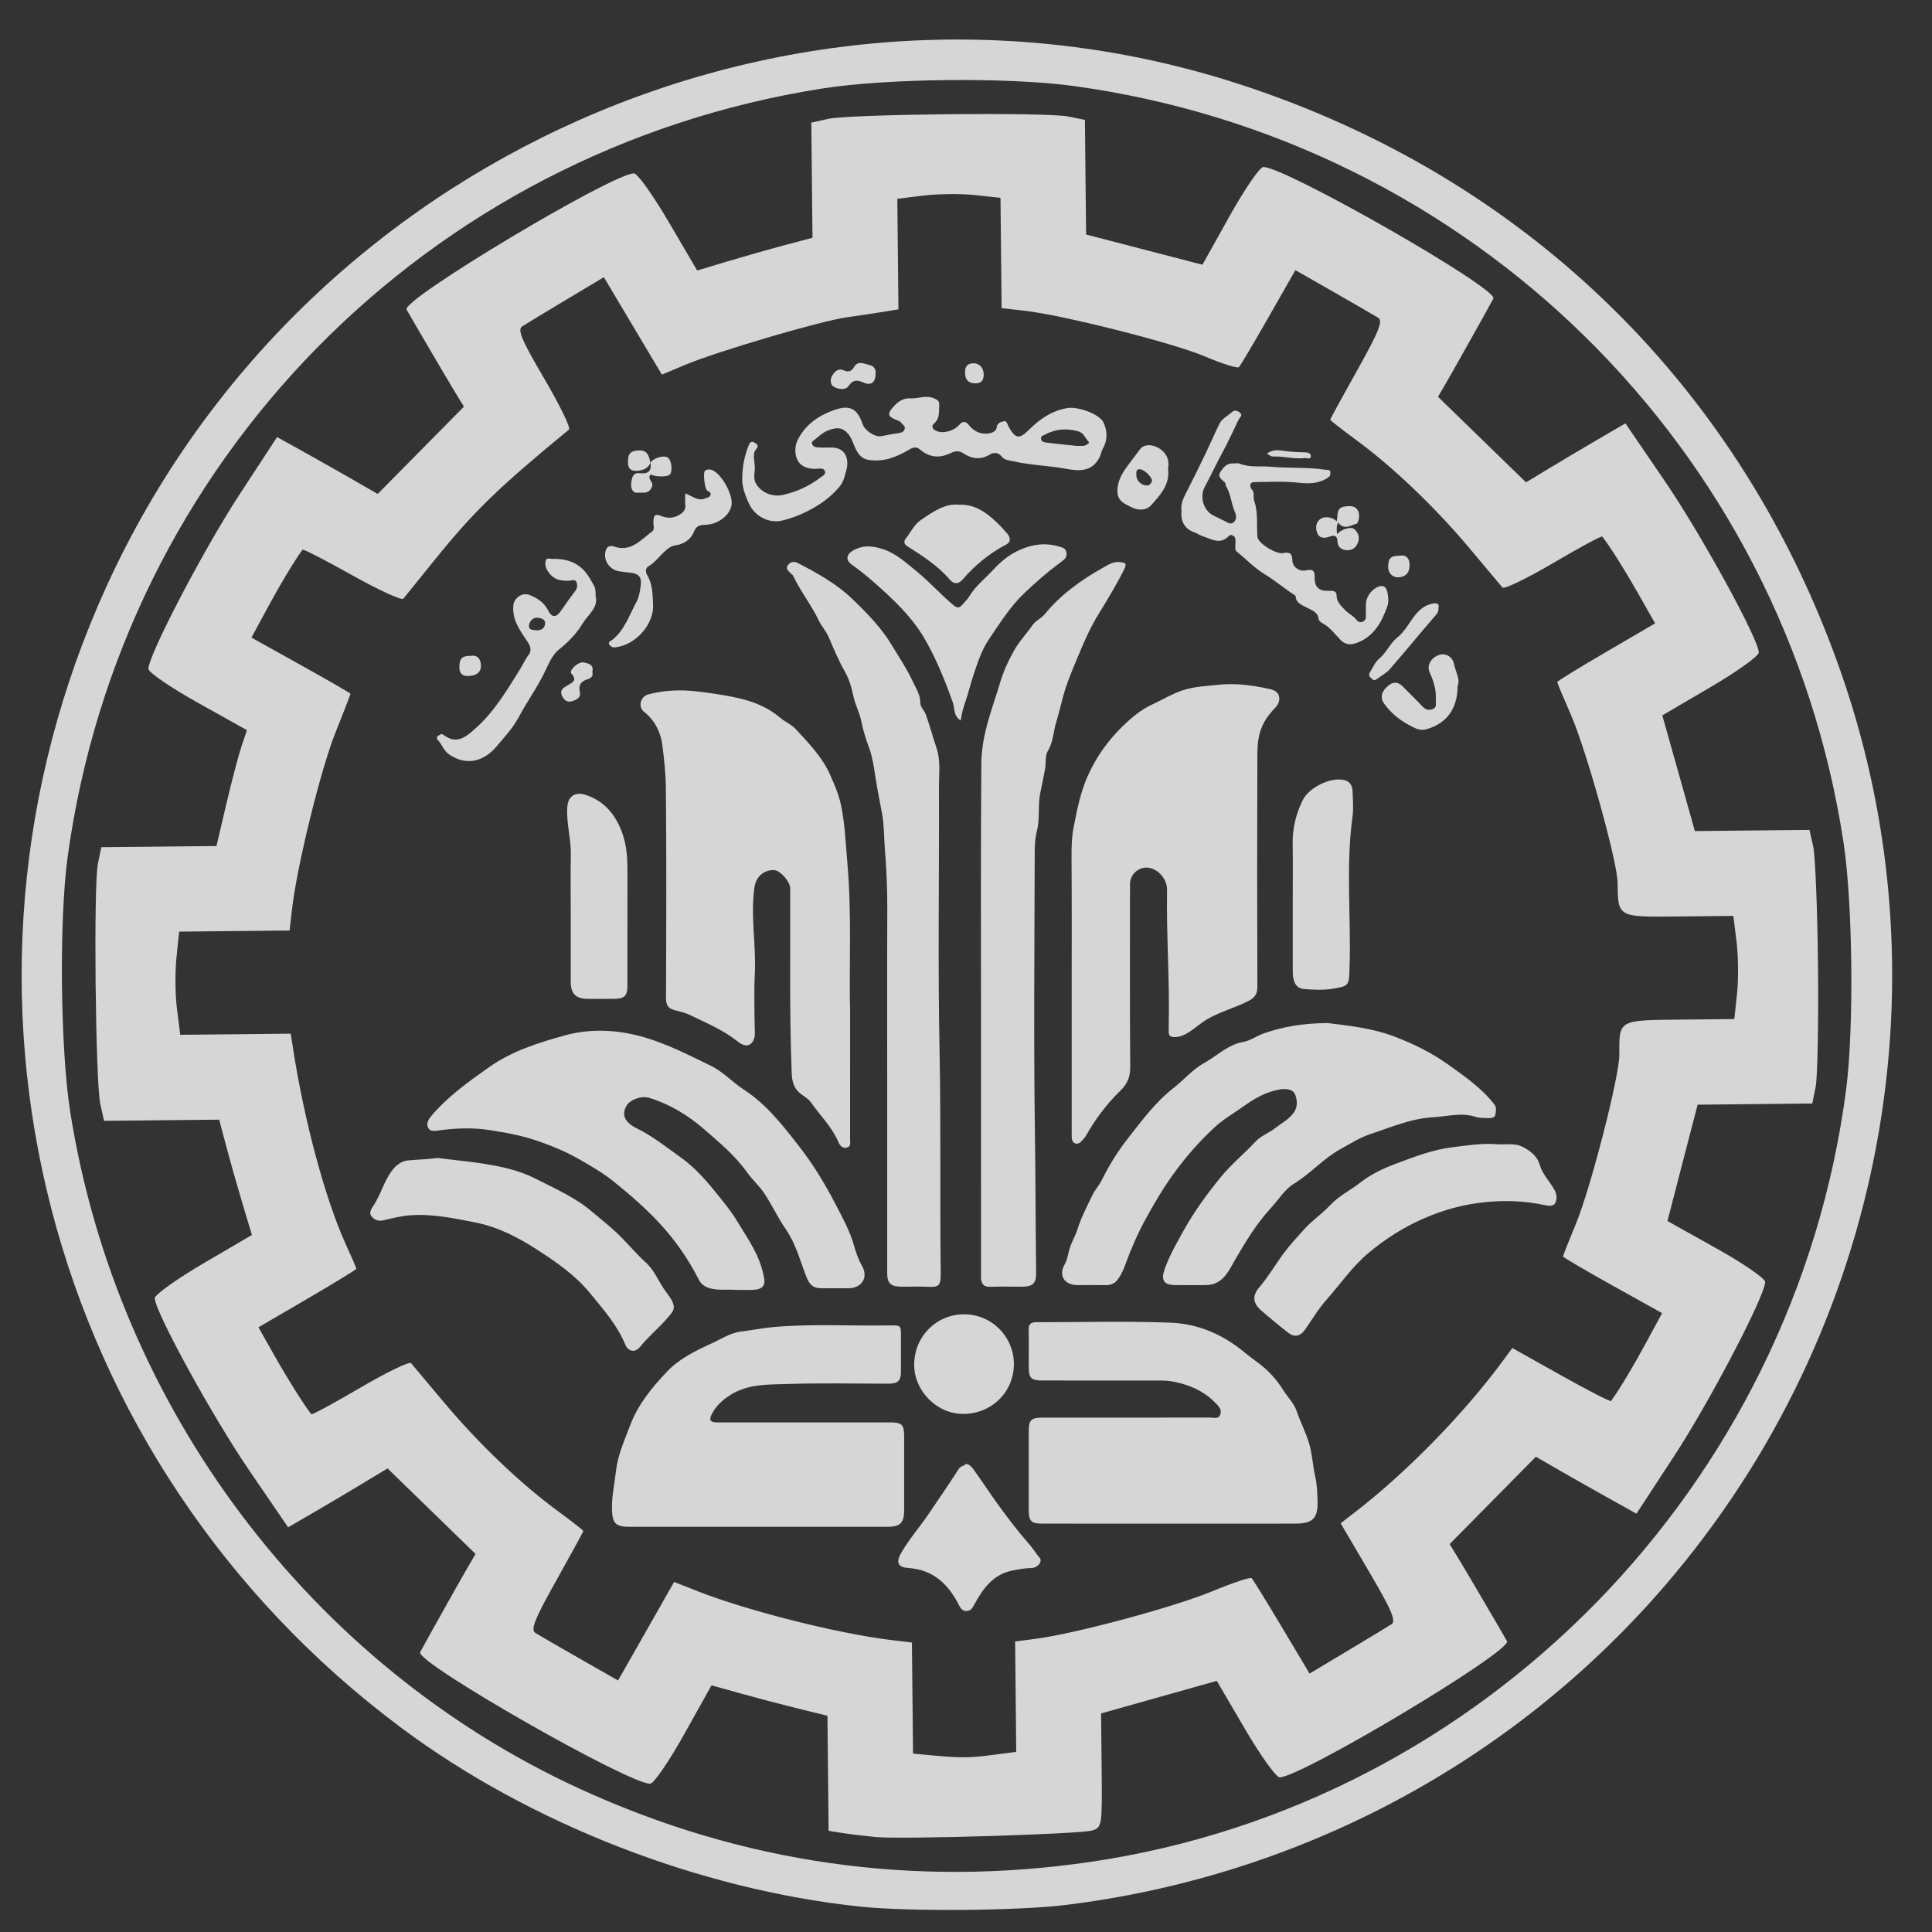 <svg width="61" height="61" viewBox="0 0 61 61" fill="none" xmlns="http://www.w3.org/2000/svg">
<rect x="0" y="0" width="61" height="61" fill="#333333" stroke="none"/>
<g clip-path="url(#clip0_44_163)">
<path d="M27.178 60.2C22.099 59.669 16.732 57.581 12.677 54.559C1.413 46.163 -2.442 31.238 3.365 18.509C9.549 4.955 25.085 -1.921 39.159 2.666C48.238 5.625 55.018 12.273 58.144 21.283C61.608 31.268 59.351 42.436 52.257 50.418C47.464 55.81 40.838 59.27 33.623 60.149C32.126 60.331 28.693 60.358 27.178 60.2ZM34.458 58.782C46.837 56.953 56.654 46.911 58.288 34.406C58.539 32.48 58.499 28.537 58.209 26.617C56.321 14.142 46.441 4.43 33.893 2.715C31.835 2.434 28.008 2.472 25.957 2.795C13.481 4.759 3.841 14.579 2.135 27.061C1.863 29.054 1.904 33.111 2.216 35.098C3.687 44.442 9.801 52.571 18.296 56.474C23.429 58.833 28.863 59.609 34.458 58.782ZM27.652 58.002C27.34 57.973 26.877 57.917 26.623 57.878L26.162 57.806L26.144 55.989L26.125 54.172L25.238 53.955C24.75 53.835 23.926 53.619 23.408 53.475L22.465 53.212L21.597 54.764C21.12 55.618 20.64 56.317 20.531 56.319C19.837 56.325 13.101 52.475 13.266 52.165C13.431 51.855 14.547 49.863 14.76 49.499L15.015 49.064L13.626 47.713L12.236 46.363L11.462 46.83C11.036 47.088 10.33 47.506 9.892 47.761L9.097 48.223L7.87 46.428C6.707 44.726 4.892 41.415 4.887 40.988C4.886 40.88 5.576 40.386 6.419 39.891L7.954 38.992L7.672 38.055C7.517 37.539 7.284 36.72 7.155 36.235L6.92 35.352L5.103 35.37L3.285 35.389L3.167 34.859C3.014 34.17 2.951 27.974 3.09 27.282L3.198 26.749L5.016 26.731L6.835 26.712L7.143 25.399C7.312 24.677 7.528 23.854 7.623 23.57L7.797 23.054L6.242 22.185C5.387 21.707 4.687 21.227 4.686 21.118C4.682 20.692 6.43 17.345 7.558 15.62L8.748 13.8L9.553 14.246C9.995 14.492 10.71 14.896 11.141 15.144L11.925 15.596L13.286 14.218L14.648 12.839L14.384 12.409C14.165 12.05 13.008 10.08 12.837 9.774C12.666 9.468 19.323 5.482 20.017 5.474C20.125 5.473 20.619 6.163 21.113 7.007L22.012 8.541L22.95 8.259C23.465 8.104 24.285 7.871 24.77 7.742L25.653 7.507L25.635 5.69L25.616 3.872L26.146 3.754C26.835 3.601 33.031 3.538 33.723 3.678L34.255 3.785L34.273 5.595L34.292 7.404L36.128 7.881L37.965 8.358L38.827 6.816C39.3 5.968 39.777 5.274 39.886 5.273C40.58 5.266 47.316 9.117 47.151 9.426C46.987 9.736 45.87 11.728 45.657 12.092L45.403 12.528L46.792 13.878L48.181 15.229L48.956 14.761C49.381 14.504 50.088 14.085 50.525 13.831L51.32 13.368L52.547 15.164C53.711 16.866 55.526 20.177 55.531 20.603C55.532 20.712 54.847 21.203 54.009 21.694L52.485 22.587L52.999 24.413L53.513 26.24L55.322 26.221L57.132 26.203L57.25 26.733C57.315 27.024 57.383 28.729 57.401 30.52C57.419 32.312 57.386 34.017 57.327 34.31L57.22 34.842L55.41 34.86L53.6 34.879L53.123 36.715L52.647 38.552L54.188 39.413C55.036 39.887 55.731 40.364 55.732 40.473C55.736 40.9 53.988 44.246 52.859 45.972L51.669 47.792L50.865 47.345C50.422 47.099 49.708 46.695 49.277 46.447L48.493 45.995L47.132 47.373L45.77 48.752L46.033 49.182C46.253 49.541 47.41 51.511 47.581 51.817C47.752 52.123 41.095 56.109 40.402 56.117C40.293 56.118 39.802 55.433 39.311 54.595L38.418 53.071L36.592 53.585L34.765 54.099L34.783 55.898C34.801 57.642 34.792 57.701 34.484 57.795C34.114 57.909 28.489 58.079 27.652 58.002ZM31.344 55.409L32.086 55.312L32.069 53.57L32.051 51.828L32.723 51.74C33.973 51.575 37.061 50.743 38.257 50.249C38.911 49.978 39.479 49.788 39.519 49.828C39.559 49.867 39.987 50.56 40.47 51.37L41.348 52.841L42.54 52.127C43.196 51.735 43.821 51.356 43.93 51.285C44.088 51.182 43.949 50.854 43.228 49.626L42.329 48.095L42.794 47.736C44.398 46.497 46.181 44.677 47.401 43.033L47.75 42.562L49.289 43.425C50.136 43.899 50.845 44.264 50.866 44.235C51.13 43.872 51.563 43.152 51.973 42.394L52.478 41.46L50.914 40.589C50.054 40.11 49.35 39.697 49.35 39.672C49.349 39.646 49.533 39.181 49.758 38.638C50.225 37.507 51.132 33.977 51.128 33.303C51.122 32.197 51.095 32.213 53.024 32.193L54.759 32.175L54.845 31.37C54.892 30.928 54.886 30.195 54.83 29.742L54.728 28.918L52.993 28.936C51.062 28.955 51.089 28.971 51.073 27.865C51.064 27.19 50.085 23.68 49.595 22.558C49.359 22.02 49.166 21.559 49.166 21.533C49.166 21.508 49.861 21.081 50.711 20.585L52.257 19.682L51.734 18.759C51.309 18.009 50.861 17.297 50.589 16.94C50.568 16.912 49.871 17.288 49.041 17.776C48.212 18.263 47.49 18.612 47.439 18.551C47.387 18.491 46.921 17.935 46.403 17.317C45.31 16.014 43.987 14.75 42.821 13.894C42.37 13.562 42 13.273 42 13.251C42 13.229 42.385 12.524 42.856 11.684C43.542 10.458 43.672 10.132 43.512 10.032C43.402 9.963 42.769 9.597 42.106 9.218L40.9 8.529L40.051 10.018C39.584 10.836 39.165 11.544 39.119 11.591C39.073 11.638 38.589 11.486 38.044 11.254C37.037 10.824 33.527 9.938 32.298 9.804L31.625 9.73L31.607 7.988L31.589 6.246L30.784 6.159C30.341 6.112 29.608 6.119 29.155 6.175L28.332 6.276L28.349 8.022L28.367 9.767L27.907 9.843C27.655 9.885 27.135 9.962 26.753 10.015C25.922 10.13 22.661 11.089 21.63 11.521L20.898 11.828L19.982 10.29L19.066 8.752L17.876 9.464C17.221 9.856 16.597 10.234 16.488 10.305C16.33 10.408 16.467 10.734 17.183 11.953C17.674 12.788 18.025 13.512 17.965 13.563C15.739 15.393 14.965 16.143 13.749 17.648C13.241 18.276 12.784 18.841 12.734 18.903C12.684 18.965 11.956 18.63 11.116 18.16C10.276 17.689 9.572 17.327 9.551 17.356C9.287 17.719 8.854 18.439 8.444 19.197L7.939 20.131L9.503 21.002C10.363 21.481 11.067 21.888 11.067 21.905C11.067 21.923 10.852 22.479 10.588 23.14C10.122 24.309 9.375 27.348 9.22 28.706L9.143 29.38L7.399 29.397L5.656 29.415L5.571 30.241C5.524 30.695 5.532 31.428 5.589 31.869L5.691 32.672L7.436 32.655L9.18 32.637L9.251 33.097C9.604 35.383 10.267 37.852 10.906 39.258C11.095 39.675 11.251 40.036 11.251 40.06C11.251 40.084 10.556 40.509 9.706 41.006L8.16 41.908L8.683 42.832C9.108 43.582 9.556 44.293 9.828 44.651C9.849 44.679 10.546 44.303 11.376 43.815C12.206 43.328 12.927 42.979 12.978 43.039C13.03 43.1 13.496 43.656 14.014 44.273C15.107 45.576 16.43 46.841 17.596 47.697C18.047 48.028 18.417 48.318 18.417 48.339C18.417 48.361 18.032 49.067 17.561 49.907C16.875 51.132 16.745 51.459 16.905 51.559C17.015 51.627 17.647 51.993 18.309 52.371L19.514 53.059L20.399 51.504L21.284 49.947L22.021 50.238C23.59 50.855 26.429 51.573 28.119 51.779L28.793 51.861L28.81 53.614L28.828 55.367L29.36 55.417C30.32 55.508 30.592 55.507 31.344 55.409Z" fill="white" fill-opacity="0.8"/>
<path d="M33.837 31.218C33.837 29.838 33.843 28.457 33.832 27.077C33.83 26.751 33.838 26.421 33.9 26.11C34.008 25.562 34.112 25.017 34.349 24.489C34.627 23.872 35.001 23.357 35.476 22.901C35.748 22.64 36.038 22.399 36.389 22.238C36.712 22.09 37.01 21.902 37.358 21.791C37.721 21.674 38.088 21.662 38.452 21.622C39.005 21.561 39.558 21.635 40.103 21.759C40.25 21.793 40.359 21.861 40.386 21.998C40.41 22.126 40.36 22.244 40.259 22.35C40.04 22.582 39.86 22.821 39.771 23.159C39.698 23.44 39.699 23.707 39.699 23.979C39.691 26.372 39.691 28.764 39.7 31.157C39.701 31.392 39.608 31.506 39.414 31.606C38.946 31.847 38.423 31.963 37.982 32.266C37.779 32.406 37.599 32.578 37.37 32.681C37.276 32.723 37.185 32.744 37.083 32.744C36.959 32.743 36.892 32.7 36.9 32.568C36.903 32.518 36.899 32.468 36.9 32.417C36.936 30.981 36.823 29.546 36.848 28.11C36.853 27.782 36.617 27.485 36.318 27.408C36.002 27.326 35.678 27.58 35.678 27.912C35.677 29.845 35.671 31.778 35.685 33.71C35.687 34.012 35.581 34.234 35.383 34.427C34.942 34.856 34.577 35.342 34.277 35.877C34.24 35.944 34.182 35.983 34.139 36.039C34.099 36.09 34.012 36.135 33.936 36.096C33.869 36.062 33.838 35.991 33.838 35.911C33.838 35.811 33.837 35.711 33.837 35.61C33.837 34.147 33.837 32.683 33.837 31.218Z" fill="white" fill-opacity="0.8"/>
<path d="M26.841 31.942C26.841 33.478 26.841 34.733 26.84 35.989C26.84 36.082 26.878 36.195 26.74 36.234C26.594 36.276 26.508 36.145 26.476 36.07C26.273 35.587 25.898 35.226 25.605 34.808C25.521 34.688 25.375 34.613 25.257 34.516C25.061 34.355 25.008 34.139 24.998 33.895C24.92 31.949 24.959 30.002 24.95 28.055C24.949 27.833 24.63 27.474 24.432 27.471C24.107 27.466 23.87 27.691 23.824 27.997C23.689 28.904 23.875 29.808 23.833 30.715C23.804 31.349 23.821 31.986 23.833 32.622C23.835 32.777 23.781 32.911 23.677 32.976C23.564 33.047 23.416 32.982 23.308 32.896C22.843 32.524 22.297 32.296 21.768 32.04C21.616 31.966 21.443 31.936 21.278 31.888C21.084 31.832 21.027 31.714 21.028 31.507C21.037 29.298 21.045 27.089 21.024 24.88C21.019 24.426 20.969 23.964 20.911 23.515C20.861 23.127 20.677 22.74 20.334 22.474C20.14 22.324 20.215 21.991 20.472 21.923C20.966 21.793 21.477 21.77 21.98 21.827C22.37 21.872 22.761 21.928 23.149 22.006C23.691 22.115 24.196 22.292 24.619 22.651C24.785 22.792 24.992 22.875 25.138 23.035C25.538 23.471 25.96 23.902 26.201 24.445C26.338 24.754 26.479 25.068 26.552 25.413C26.679 26.012 26.698 26.615 26.752 27.22C26.9 28.887 26.803 30.556 26.841 31.942Z" fill="white" fill-opacity="0.8"/>
<path d="M23.191 40.725C22.97 40.706 22.706 40.747 22.44 40.683C22.265 40.64 22.139 40.55 22.068 40.41C21.734 39.754 21.316 39.151 20.819 38.616C20.373 38.137 19.876 37.706 19.361 37.293C19.022 37.022 18.646 36.808 18.283 36.599C17.887 36.372 17.447 36.188 17 36.032C16.496 35.856 15.982 35.763 15.472 35.682C14.951 35.6 14.408 35.615 13.877 35.689C13.742 35.708 13.585 35.741 13.518 35.609C13.456 35.487 13.513 35.358 13.616 35.237C14.135 34.623 14.774 34.167 15.426 33.705C16.16 33.185 16.986 32.927 17.82 32.695C18.789 32.426 19.76 32.531 20.712 32.872C21.315 33.089 21.883 33.375 22.454 33.656C22.782 33.817 23.039 34.077 23.326 34.291C23.467 34.396 23.618 34.488 23.758 34.596C24.327 35.033 24.764 35.598 25.197 36.149C25.658 36.735 26.053 37.384 26.395 38.048C26.601 38.449 26.827 38.852 26.956 39.299C27.02 39.521 27.093 39.753 27.216 39.966C27.428 40.338 27.207 40.675 26.778 40.675C26.502 40.675 26.226 40.677 25.95 40.675C25.645 40.673 25.552 40.553 25.443 40.27C25.255 39.779 25.122 39.265 24.817 38.822C24.562 38.454 24.374 38.042 24.127 37.672C23.973 37.441 23.75 37.245 23.583 37.009C23.207 36.48 22.705 36.067 22.223 35.647C21.721 35.212 21.147 34.861 20.5 34.663C20.236 34.583 19.89 34.735 19.791 34.896C19.631 35.157 19.675 35.417 20.11 35.629C20.611 35.873 21.035 36.221 21.482 36.535C21.967 36.877 22.351 37.334 22.72 37.797C22.909 38.034 23.104 38.272 23.258 38.531C23.546 39.014 23.882 39.47 24.047 40.024C24.083 40.146 24.113 40.263 24.131 40.389C24.167 40.642 24.005 40.706 23.812 40.722C23.62 40.737 23.427 40.725 23.191 40.725Z" fill="white" fill-opacity="0.8"/>
<path d="M41.918 32.301C42.531 32.379 43.286 32.45 44.014 32.723C44.626 32.952 45.208 33.244 45.729 33.615C46.244 33.981 46.776 34.352 47.177 34.864C47.264 34.975 47.23 35.087 47.215 35.191C47.2 35.292 47.087 35.304 46.993 35.302C46.853 35.299 46.715 35.304 46.575 35.259C46.132 35.119 45.685 35.252 45.242 35.276C44.55 35.314 43.909 35.596 43.259 35.81C42.932 35.919 42.63 36.112 42.325 36.28C41.788 36.575 41.385 37.05 40.862 37.368C40.565 37.549 40.379 37.866 40.144 38.121C39.678 38.625 39.324 39.207 38.982 39.8C38.829 40.064 38.701 40.368 38.386 40.512C38.256 40.571 38.13 40.575 37.998 40.575C37.697 40.575 37.396 40.577 37.094 40.574C36.731 40.571 36.652 40.402 36.776 40.059C36.93 39.631 37.151 39.248 37.371 38.853C37.702 38.257 38.097 37.718 38.523 37.191C38.863 36.77 39.281 36.429 39.648 36.038C39.814 35.861 40.068 35.77 40.264 35.617C40.461 35.462 40.691 35.348 40.846 35.135C40.987 34.941 40.955 34.712 40.888 34.548C40.814 34.372 40.563 34.368 40.373 34.404C39.969 34.481 39.618 34.676 39.286 34.915C38.973 35.139 38.639 35.325 38.351 35.592C37.875 36.031 37.457 36.509 37.074 37.032C36.715 37.524 36.413 38.045 36.125 38.575C35.952 38.894 35.808 39.23 35.667 39.567C35.547 39.857 35.472 40.176 35.268 40.426C35.184 40.531 35.059 40.577 34.918 40.576C34.617 40.572 34.315 40.575 34.014 40.575C33.615 40.573 33.413 40.281 33.611 39.93C33.701 39.771 33.721 39.597 33.765 39.443C33.828 39.221 33.952 39.03 34.02 38.812C34.136 38.439 34.322 38.086 34.493 37.732C34.574 37.566 34.705 37.424 34.787 37.259C35.015 36.8 35.284 36.364 35.597 35.963C36.045 35.39 36.473 34.803 37.061 34.345C37.384 34.093 37.662 33.757 38.018 33.563C38.425 33.341 38.761 32.985 39.249 32.899C39.479 32.858 39.679 32.705 39.907 32.626C40.513 32.416 41.131 32.308 41.918 32.301Z" fill="white" fill-opacity="0.8"/>
<path d="M36.903 48.107C35.573 48.107 34.243 48.107 32.913 48.106C32.554 48.106 32.481 48.031 32.481 47.669C32.481 46.84 32.481 46.013 32.481 45.184C32.481 44.84 32.559 44.76 32.902 44.76C34.675 44.76 36.448 44.761 38.221 44.758C38.335 44.758 38.49 44.819 38.534 44.643C38.574 44.483 38.476 44.397 38.364 44.283C37.984 43.901 37.528 43.712 37.012 43.617C36.913 43.599 36.816 43.589 36.718 43.589C35.447 43.587 34.175 43.588 32.904 43.587C32.559 43.587 32.481 43.508 32.481 43.165C32.481 42.772 32.488 42.379 32.478 41.986C32.473 41.808 32.552 41.747 32.712 41.747C34.125 41.747 35.54 41.709 36.952 41.761C37.831 41.794 38.627 42.138 39.317 42.719C39.516 42.887 39.745 43.03 39.941 43.205C40.162 43.404 40.353 43.628 40.515 43.889C40.653 44.111 40.852 44.297 40.94 44.554C41.055 44.891 41.22 45.204 41.326 45.55C41.438 45.912 41.445 46.274 41.527 46.625C41.59 46.897 41.592 47.156 41.599 47.421C41.611 47.946 41.438 48.106 40.893 48.106C40.123 48.107 39.354 48.107 38.584 48.107C38.024 48.107 37.463 48.107 36.903 48.107Z" fill="white" fill-opacity="0.8"/>
<path d="M23.936 48.207C22.581 48.207 21.227 48.207 19.872 48.207C19.436 48.207 19.336 48.096 19.322 47.668C19.31 47.249 19.406 46.839 19.451 46.429C19.504 45.947 19.716 45.479 19.892 45.012C20.148 44.33 20.584 43.813 21.056 43.311C21.448 42.894 21.969 42.644 22.483 42.409C22.778 42.275 23.053 42.084 23.389 42.043C23.731 42.001 24.071 41.931 24.414 41.9C25.647 41.791 26.884 41.869 28.118 41.848C28.44 41.843 28.446 41.855 28.446 42.164C28.447 42.549 28.447 42.934 28.446 43.319C28.446 43.597 28.349 43.687 28.045 43.687C26.991 43.688 25.937 43.663 24.884 43.697C24.265 43.717 23.621 43.688 23.06 44.044C22.812 44.202 22.6 44.393 22.466 44.663C22.374 44.846 22.446 44.908 22.624 44.91C22.824 44.911 23.025 44.91 23.226 44.91C24.848 44.91 26.471 44.91 28.094 44.91C28.478 44.91 28.547 44.978 28.547 45.353C28.547 46.139 28.547 46.925 28.547 47.711C28.547 48.071 28.415 48.206 28.051 48.206C26.68 48.208 25.308 48.207 23.936 48.207Z" fill="white" fill-opacity="0.8"/>
<path d="M30.974 32.089C30.974 29.428 30.964 26.768 30.984 24.108C30.988 23.605 31.094 23.107 31.244 22.61C31.353 22.245 31.479 21.88 31.589 21.513C31.686 21.191 31.832 20.878 31.996 20.577C32.164 20.267 32.408 20.015 32.607 19.729C32.699 19.596 32.876 19.525 32.98 19.398C33.489 18.776 34.128 18.316 34.817 17.929C34.974 17.841 35.161 17.714 35.371 17.75C35.474 17.767 35.605 17.752 35.501 17.962C35.256 18.457 34.971 18.924 34.683 19.393C34.44 19.788 34.248 20.214 34.071 20.643C33.88 21.103 33.677 21.556 33.552 22.043C33.488 22.292 33.426 22.546 33.351 22.79C33.257 23.094 33.259 23.423 33.083 23.712C32.989 23.865 33.035 24.085 32.997 24.275C32.95 24.513 32.904 24.768 32.851 25.006C32.761 25.413 32.839 25.834 32.742 26.22C32.671 26.501 32.669 26.768 32.669 27.041C32.662 29.994 32.634 32.947 32.678 35.9C32.698 37.328 32.697 38.755 32.714 40.183C32.718 40.522 32.613 40.623 32.266 40.625C31.932 40.627 31.597 40.616 31.262 40.629C31.05 40.637 30.982 40.53 30.975 40.346C30.973 40.279 30.975 40.212 30.975 40.145C30.974 37.459 30.974 34.774 30.974 32.089Z" fill="white" fill-opacity="0.8"/>
<path d="M28.012 34.152C28.012 32.328 28.007 30.504 28.015 28.68C28.017 28.046 27.986 27.41 27.937 26.783C27.909 26.42 27.916 26.048 27.85 25.691C27.78 25.307 27.701 24.926 27.641 24.538C27.594 24.23 27.548 23.904 27.442 23.615C27.339 23.337 27.248 23.049 27.193 22.768C27.139 22.492 27 22.254 26.944 21.98C26.889 21.714 26.813 21.443 26.669 21.192C26.47 20.844 26.317 20.469 26.157 20.1C26.079 19.919 25.94 19.775 25.858 19.604C25.623 19.106 25.274 18.675 25.041 18.177C25.025 18.143 24.981 18.124 24.955 18.094C24.888 18.017 24.784 17.947 24.89 17.826C24.983 17.72 25.089 17.723 25.204 17.783C25.806 18.098 26.398 18.422 26.897 18.899C27.374 19.356 27.834 19.825 28.174 20.397C28.391 20.761 28.634 21.117 28.809 21.496C28.907 21.709 29.063 21.931 29.059 22.204C29.058 22.322 29.187 22.437 29.229 22.553C29.355 22.897 29.447 23.256 29.564 23.602C29.707 24.02 29.645 24.434 29.646 24.847C29.657 27.625 29.609 30.404 29.665 33.181C29.712 35.521 29.673 37.861 29.702 40.201C29.707 40.614 29.629 40.644 29.283 40.628C28.999 40.615 28.714 40.628 28.429 40.624C28.12 40.619 28.012 40.508 28.012 40.202C28.012 38.185 28.012 36.169 28.012 34.152Z" fill="white" fill-opacity="0.8"/>
<path d="M13.825 36.56C14.242 36.618 14.642 36.653 15.043 36.709C15.689 36.802 16.327 36.918 16.91 37.216C17.519 37.527 18.156 37.802 18.682 38.249C18.981 38.503 19.292 38.744 19.575 39.024C19.85 39.295 20.095 39.596 20.384 39.855C20.66 40.102 20.791 40.46 21.005 40.757C21.086 40.869 21.181 40.979 21.242 41.126C21.328 41.333 21.223 41.434 21.14 41.536C20.855 41.887 20.495 42.169 20.21 42.524C20.054 42.719 19.835 42.678 19.738 42.445C19.483 41.829 19.048 41.345 18.635 40.837C18.172 40.268 17.588 39.866 16.986 39.474C16.368 39.071 15.716 38.736 14.993 38.594C14.323 38.464 13.645 38.319 12.955 38.371C12.671 38.392 12.389 38.462 12.111 38.529C11.948 38.568 11.821 38.516 11.731 38.404C11.659 38.314 11.69 38.217 11.769 38.101C11.983 37.789 12.088 37.417 12.287 37.091C12.438 36.843 12.629 36.66 12.898 36.637C13.21 36.609 13.527 36.602 13.825 36.56Z" fill="white" fill-opacity="0.8"/>
<path d="M47.205 36.123C47.496 36.16 47.794 36.066 48.085 36.216C48.335 36.344 48.543 36.522 48.612 36.768C48.702 37.087 48.934 37.3 49.082 37.573C49.162 37.72 49.164 37.873 49.103 37.989C49.046 38.096 48.888 38.075 48.76 38.047C48.158 37.918 47.556 37.894 46.938 37.952C46.233 38.018 45.573 38.197 44.929 38.481C44.299 38.76 43.731 39.121 43.201 39.567C42.684 40.002 42.315 40.552 41.874 41.047C41.611 41.343 41.422 41.678 41.196 41.993C41.053 42.192 40.871 42.234 40.673 42.08C40.379 41.85 40.09 41.613 39.81 41.366C39.554 41.14 39.535 40.909 39.759 40.647C40.043 40.315 40.26 39.938 40.517 39.589C40.718 39.314 40.954 39.063 41.182 38.809C41.434 38.527 41.747 38.322 41.997 38.053C42.272 37.756 42.63 37.589 42.937 37.347C43.274 37.083 43.665 36.895 44.057 36.748C44.644 36.528 45.234 36.297 45.868 36.221C46.312 36.167 46.754 36.095 47.205 36.123Z" fill="white" fill-opacity="0.8"/>
<path d="M23.437 15.06C23.442 14.67 23.523 14.359 23.641 14.054C23.678 13.959 23.748 13.918 23.815 13.972C23.858 14.006 23.999 14.041 23.867 14.192C23.749 14.327 23.826 14.561 23.832 14.749C23.837 14.927 23.77 15.114 23.876 15.282C24.053 15.562 24.39 15.698 24.712 15.627C25.149 15.53 25.549 15.352 25.902 15.078C25.968 15.027 26.103 14.973 26.036 14.855C25.994 14.779 25.901 14.792 25.801 14.8C25.57 14.819 25.315 14.759 25.195 14.553C25.084 14.363 25.089 14.091 25.18 13.904C25.431 13.386 25.89 13.085 26.43 12.917C26.936 12.76 27.113 13.031 27.238 13.396C27.306 13.593 27.625 13.81 27.829 13.771C27.997 13.738 28.167 13.704 28.337 13.68C28.429 13.667 28.52 13.657 28.559 13.56C28.604 13.448 28.489 13.407 28.444 13.336C28.425 13.305 28.377 13.29 28.339 13.275C28.011 13.148 27.995 13.069 28.245 12.803C28.381 12.66 28.543 12.565 28.742 12.577C28.987 12.593 29.227 12.469 29.476 12.571C29.587 12.617 29.663 12.649 29.654 12.79C29.642 12.998 29.681 13.208 29.491 13.373C29.398 13.454 29.438 13.55 29.555 13.603C29.776 13.703 30.109 13.611 30.28 13.421C30.362 13.33 30.463 13.261 30.584 13.412C30.742 13.611 30.945 13.726 31.223 13.684C31.354 13.664 31.454 13.605 31.468 13.495C31.487 13.345 31.604 13.328 31.69 13.302C31.794 13.271 31.812 13.416 31.843 13.47C32.064 13.855 32.176 13.878 32.483 13.575C32.827 13.233 33.21 12.963 33.708 12.883C34.026 12.832 34.709 13.062 34.843 13.343C34.964 13.598 34.974 13.901 34.827 14.149C34.773 14.24 34.765 14.339 34.722 14.426C34.477 14.928 34.029 14.87 33.637 14.798C33.092 14.699 32.537 14.688 31.998 14.565C31.866 14.535 31.722 14.536 31.626 14.415C31.522 14.284 31.384 14.273 31.255 14.351C30.962 14.527 30.688 14.492 30.418 14.314C30.281 14.224 30.162 14.234 30.012 14.307C29.678 14.469 29.353 14.454 29.053 14.197C28.96 14.118 28.87 14.097 28.713 14.191C28.324 14.425 27.893 14.6 27.414 14.519C27.154 14.475 27.051 14.259 26.964 14.053C26.913 13.931 26.869 13.805 26.785 13.705C26.611 13.496 26.429 13.474 26.126 13.598C25.974 13.661 25.856 13.772 25.733 13.874C25.688 13.912 25.606 13.942 25.643 14.028C25.671 14.094 25.742 14.12 25.803 14.125C25.936 14.136 26.07 14.136 26.204 14.13C26.716 14.106 26.816 14.514 26.72 14.853C26.674 15.014 26.641 15.202 26.521 15.347C26.312 15.601 26.068 15.805 25.786 15.977C25.449 16.183 25.099 16.334 24.715 16.431C24.257 16.547 23.826 16.28 23.656 15.918C23.523 15.634 23.412 15.329 23.437 15.06ZM34.033 14.082C34.112 14.061 34.214 14.108 34.307 14.04C34.348 14.009 34.415 13.989 34.364 13.937C34.261 13.83 34.214 13.667 34.051 13.621C33.687 13.518 33.334 13.537 32.998 13.721C32.947 13.749 32.86 13.757 32.868 13.85C32.878 13.95 32.97 13.964 33.032 13.973C33.359 14.016 33.688 14.046 34.033 14.082Z" fill="white" fill-opacity="0.8"/>
<path d="M30.334 22.748C30.098 22.611 30.149 22.36 30.082 22.174C29.828 21.465 29.549 20.768 29.165 20.12C28.763 19.445 28.195 18.917 27.612 18.4C27.378 18.192 27.136 18.002 26.884 17.819C26.699 17.686 26.72 17.511 26.92 17.39C27.245 17.193 27.579 17.233 27.915 17.351C28.314 17.491 28.62 17.78 28.937 18.037C29.347 18.368 29.698 18.769 30.105 19.109C30.215 19.2 30.284 19.201 30.364 19.114C30.454 19.017 30.547 18.922 30.619 18.805C30.811 18.494 31.101 18.269 31.345 18.005C31.598 17.73 31.866 17.508 32.197 17.362C32.589 17.188 33.005 17.126 33.426 17.254C33.52 17.282 33.656 17.295 33.672 17.456C33.688 17.616 33.602 17.668 33.486 17.754C33.08 18.054 32.7 18.384 32.332 18.737C31.88 19.17 31.567 19.681 31.226 20.182C30.996 20.519 30.876 20.901 30.745 21.285C30.648 21.571 30.579 21.868 30.481 22.154C30.421 22.331 30.359 22.532 30.334 22.748Z" fill="white" fill-opacity="0.8"/>
<path d="M40.816 28.49C40.816 27.872 40.824 27.253 40.814 26.635C40.806 26.155 40.918 25.706 41.123 25.279C41.322 24.863 42.012 24.525 42.45 24.63C42.618 24.67 42.697 24.808 42.704 24.968C42.716 25.243 42.739 25.523 42.702 25.794C42.486 27.375 42.663 28.963 42.61 30.546C42.591 31.111 42.61 31.132 42.071 31.219C41.778 31.266 41.469 31.251 41.171 31.227C40.932 31.207 40.818 31.013 40.817 30.696C40.815 29.961 40.816 29.225 40.816 28.49Z" fill="white" fill-opacity="0.8"/>
<path d="M18.02 28.809C18.02 28.198 18.012 27.587 18.023 26.976C18.031 26.48 17.881 26 17.91 25.498C17.933 25.08 18.225 25.01 18.479 25.093C19.049 25.279 19.404 25.672 19.626 26.244C19.791 26.67 19.811 27.089 19.811 27.524C19.81 28.721 19.811 29.917 19.81 31.114C19.81 31.446 19.718 31.536 19.379 31.537C19.103 31.537 18.827 31.537 18.551 31.537C18.179 31.535 18.02 31.373 18.02 30.992C18.02 30.264 18.02 29.537 18.02 28.809Z" fill="white" fill-opacity="0.8"/>
<path d="M37.303 16.127C37.27 15.88 37.391 15.675 37.5 15.463C37.707 15.058 37.906 14.648 38.103 14.238C38.24 13.953 38.364 13.661 38.503 13.378C38.587 13.21 38.766 13.132 38.898 13.01C38.987 12.927 39.099 12.977 39.166 13.048C39.238 13.125 39.141 13.18 39.107 13.25C38.937 13.598 38.78 13.951 38.594 14.292C38.401 14.645 38.233 15.012 38.041 15.366C37.87 15.68 37.992 16.117 38.31 16.276C38.435 16.339 38.563 16.397 38.687 16.462C38.776 16.509 38.863 16.571 38.956 16.485C39.059 16.391 39.031 16.255 38.989 16.162C38.872 15.898 38.863 15.599 38.71 15.348C38.688 15.311 38.707 15.259 38.66 15.218C38.572 15.14 38.44 15.055 38.523 14.918C38.614 14.77 38.726 14.622 38.936 14.632C39.003 14.636 39.078 14.616 39.136 14.639C39.456 14.766 39.792 14.708 40.12 14.737C40.699 14.788 41.282 14.745 41.859 14.833C41.919 14.842 41.997 14.812 42.004 14.92C42.01 15.005 41.982 15.05 41.907 15.096C41.615 15.278 41.313 15.275 40.979 15.239C40.524 15.191 40.061 15.217 39.601 15.222C39.43 15.223 39.47 15.395 39.513 15.439C39.628 15.556 39.557 15.693 39.598 15.809C39.731 16.184 39.669 16.571 39.702 16.951C39.72 17.162 40.309 17.513 40.521 17.463C40.706 17.42 40.801 17.471 40.803 17.68C40.804 17.902 41.025 18.058 41.241 18.008C41.419 17.968 41.514 17.993 41.508 18.22C41.5 18.552 41.655 18.674 41.981 18.654C42.083 18.647 42.201 18.66 42.2 18.793C42.198 19.003 42.337 19.12 42.46 19.254C42.573 19.378 42.737 19.442 42.839 19.584C42.87 19.627 42.945 19.672 43.038 19.622C43.126 19.575 43.126 19.515 43.126 19.439C43.126 19.322 43.126 19.205 43.126 19.088C43.127 18.846 43.303 18.605 43.528 18.52C43.703 18.454 43.779 18.572 43.804 18.694C43.833 18.839 43.851 19.009 43.803 19.142C43.625 19.642 43.382 20.099 42.836 20.299C42.645 20.369 42.48 20.364 42.328 20.208C42.144 20.02 41.99 19.799 41.748 19.674C41.701 19.649 41.641 19.598 41.636 19.554C41.611 19.321 41.421 19.27 41.259 19.182C41.105 19.099 40.919 19.045 40.907 18.822C40.906 18.81 40.887 18.797 40.874 18.788C40.556 18.586 40.268 18.337 39.949 18.143C39.607 17.936 39.34 17.651 39.037 17.405C38.976 17.355 39.013 17.184 39.009 17.069C39.007 17 39.001 16.95 38.925 16.909C38.839 16.863 38.818 16.91 38.766 16.956C38.501 17.194 38.239 17.018 37.98 16.933C37.887 16.903 37.804 16.842 37.711 16.808C37.389 16.693 37.277 16.455 37.303 16.127Z" fill="white" fill-opacity="0.8"/>
<path d="M30.499 46.223C30.613 46.231 30.681 46.319 30.732 46.388C31.015 46.776 31.273 47.182 31.558 47.569C31.854 47.971 32.155 48.371 32.486 48.744C32.611 48.886 32.707 49.044 32.827 49.188C32.925 49.304 32.766 49.505 32.56 49.508C32.36 49.511 32.166 49.549 31.972 49.586C31.354 49.705 31.029 50.165 30.756 50.673C30.702 50.775 30.647 50.861 30.525 50.865C30.391 50.871 30.329 50.783 30.272 50.67C29.938 50.01 29.458 49.557 28.67 49.506C28.396 49.488 28.266 49.364 28.443 49.051C28.69 48.614 29.02 48.239 29.301 47.829C29.628 47.35 29.954 46.871 30.268 46.384C30.331 46.287 30.432 46.286 30.499 46.223Z" fill="white" fill-opacity="0.8"/>
<path d="M30.417 44.642C29.586 44.651 28.865 43.917 28.864 43.098C28.863 42.192 29.567 41.501 30.435 41.497C31.305 41.493 32.011 42.199 32.012 43.066C32.012 43.948 31.31 44.642 30.417 44.642Z" fill="white" fill-opacity="0.8"/>
<path d="M18.806 18.817C18.901 19.188 18.56 19.41 18.389 19.696C18.2 20.011 17.941 20.275 17.643 20.512C17.449 20.666 17.333 20.935 17.221 21.172C16.983 21.679 16.652 22.131 16.389 22.623C16.195 22.986 15.92 23.285 15.657 23.59C15.286 24.021 14.739 24.208 14.171 23.813C14 23.694 13.956 23.489 13.812 23.355C13.787 23.331 13.784 23.25 13.842 23.226C13.889 23.207 13.928 23.144 13.998 23.199C14.435 23.54 14.744 23.24 15.043 22.97C15.618 22.451 16.008 21.789 16.413 21.141C16.508 20.991 16.575 20.827 16.686 20.684C16.775 20.571 16.77 20.435 16.671 20.285C16.436 19.929 16.16 19.583 16.209 19.107C16.233 18.878 16.493 18.697 16.712 18.783C16.958 18.878 17.17 19.015 17.296 19.256C17.429 19.512 17.554 19.522 17.733 19.255C17.867 19.057 18.01 18.859 18.156 18.668C18.232 18.569 18.233 18.48 18.209 18.396C18.175 18.278 18.052 18.33 17.972 18.335C17.672 18.352 17.439 18.283 17.274 17.996C17.21 17.884 17.208 17.789 17.231 17.699C17.258 17.597 17.375 17.649 17.451 17.647C17.954 17.635 18.357 17.8 18.623 18.264C18.783 18.544 18.806 18.531 18.806 18.817ZM16.884 19.896C17.098 19.922 17.195 19.838 17.21 19.696C17.227 19.541 17.06 19.512 16.971 19.503C16.841 19.491 16.726 19.6 16.705 19.731C16.677 19.902 16.832 19.884 16.884 19.896Z" fill="white" fill-opacity="0.8"/>
<path d="M21.636 15.579C21.862 15.662 22.041 15.837 22.276 15.734C22.334 15.709 22.41 15.703 22.433 15.629C22.461 15.538 22.378 15.525 22.327 15.488C22.25 15.432 22.189 14.926 22.259 14.864C22.327 14.805 22.424 14.816 22.495 14.846C22.787 14.969 23.179 15.657 23.09 15.989C23.004 16.31 22.641 16.564 22.253 16.571C22.083 16.575 21.981 16.608 21.906 16.798C21.816 17.028 21.59 17.178 21.346 17.215C21.183 17.238 21.094 17.315 20.983 17.414C20.811 17.568 20.678 17.764 20.471 17.883C20.363 17.945 20.389 18.084 20.43 18.151C20.607 18.442 20.603 18.756 20.62 19.079C20.652 19.675 20.157 20.215 19.692 20.376C19.615 20.403 19.534 20.421 19.454 20.436C19.366 20.453 19.281 20.422 19.237 20.35C19.185 20.266 19.295 20.233 19.332 20.203C19.728 19.887 19.875 19.406 20.103 18.988C20.177 18.853 20.216 18.63 20.235 18.437C20.258 18.193 20.123 18.108 19.926 18.085C19.795 18.069 19.665 18.059 19.534 18.035C19.228 17.98 19.025 17.662 19.131 17.362C19.169 17.252 19.277 17.218 19.374 17.252C19.919 17.447 20.23 17.046 20.591 16.779C20.68 16.712 20.626 16.59 20.63 16.495C20.638 16.245 20.679 16.212 20.902 16.3C21.083 16.372 21.258 16.36 21.426 16.267C21.559 16.194 21.663 16.101 21.638 15.921C21.624 15.818 21.636 15.71 21.636 15.579Z" fill="white" fill-opacity="0.8"/>
<path d="M30.264 15.935C30.717 15.919 31.023 16.108 31.302 16.341C31.479 16.489 31.637 16.661 31.791 16.834C31.898 16.953 31.936 17.105 31.766 17.195C31.239 17.471 30.787 17.841 30.403 18.288C30.25 18.466 30.102 18.433 29.994 18.307C29.612 17.86 29.126 17.552 28.641 17.242C28.532 17.172 28.537 17.08 28.591 17.014C28.752 16.816 28.852 16.571 29.073 16.42C29.455 16.16 29.832 15.894 30.264 15.935Z" fill="white" fill-opacity="0.8"/>
<path d="M46.021 21.661C46.021 22.393 45.662 22.851 45.029 23.027C44.872 23.071 44.74 23.02 44.629 22.966C44.262 22.788 43.933 22.549 43.696 22.206C43.567 22.021 43.617 21.819 43.846 21.637C44.004 21.511 44.157 21.536 44.298 21.682C44.497 21.889 44.707 22.085 44.903 22.295C44.997 22.397 45.091 22.439 45.227 22.393C45.374 22.342 45.328 22.223 45.334 22.122C45.354 21.812 45.277 21.526 45.145 21.246C45.036 21.016 45.172 20.773 45.436 20.679C45.627 20.61 45.86 20.724 45.907 20.962C45.957 21.212 46.115 21.45 46.021 21.661Z" fill="white" fill-opacity="0.8"/>
<path d="M36.879 14.79C36.947 15.306 36.629 15.629 36.348 15.948C36.196 16.121 35.946 16.125 35.724 16.015C35.493 15.9 35.263 15.816 35.281 15.462C35.299 15.116 35.475 14.877 35.661 14.627C35.773 14.476 35.888 14.329 36 14.179C36.131 14.002 36.448 14.023 36.675 14.211C36.872 14.373 36.923 14.576 36.879 14.79ZM35.878 15.001C35.878 15.179 36.035 15.326 36.217 15.329C36.312 15.33 36.357 15.234 36.369 15.197C36.404 15.087 36.13 14.826 36.002 14.817C35.848 14.806 35.884 14.916 35.878 15.001Z" fill="white" fill-opacity="0.8"/>
<path d="M45.416 19.197C45.424 19.299 45.392 19.354 45.331 19.424C44.843 19.986 44.373 20.564 43.884 21.125C43.771 21.254 43.607 21.338 43.467 21.444C43.393 21.499 43.355 21.471 43.29 21.41C43.217 21.341 43.214 21.291 43.257 21.222C43.347 21.079 43.415 20.907 43.54 20.803C43.775 20.607 43.886 20.313 44.122 20.124C44.415 19.89 44.547 19.524 44.821 19.271C44.947 19.154 45.087 19.084 45.248 19.054C45.364 19.032 45.456 19.061 45.416 19.197Z" fill="white" fill-opacity="0.8"/>
<path d="M42.203 16.464C42.255 16.286 42.172 16.03 42.455 15.993C42.629 15.97 42.823 15.954 42.897 16.177C42.94 16.309 42.884 16.524 42.825 16.538C42.645 16.581 42.439 16.752 42.249 16.497C42.184 16.637 42.206 16.748 42.216 16.866C42.333 16.72 42.655 16.611 42.759 16.705C42.884 16.818 42.95 16.965 42.864 17.156C42.796 17.309 42.688 17.372 42.542 17.373C42.37 17.375 42.234 17.273 42.23 17.104C42.223 16.879 42.1 16.899 41.969 16.947C41.795 17.012 41.64 16.98 41.584 16.818C41.533 16.671 41.538 16.484 41.704 16.376C41.842 16.287 42.105 16.337 42.203 16.464Z" fill="white" fill-opacity="0.8"/>
<path d="M20.532 14.613C20.628 14.463 20.947 14.364 21.08 14.444C21.195 14.513 21.245 14.852 21.158 14.976C21.097 15.062 20.696 15.065 20.548 14.98C20.404 15.117 20.655 15.204 20.583 15.375C20.478 15.619 20.287 15.541 20.141 15.557C19.984 15.575 19.913 15.434 19.929 15.273C19.946 15.104 19.971 14.914 20.195 14.94C20.472 14.973 20.575 14.873 20.539 14.606L20.532 14.613Z" fill="white" fill-opacity="0.8"/>
<path d="M27.643 11.812C27.644 12.069 27.503 12.182 27.28 12.085C27.076 11.997 26.946 11.969 26.79 12.19C26.696 12.323 26.46 12.302 26.309 12.198C26.193 12.118 26.224 11.944 26.276 11.86C26.348 11.743 26.462 11.606 26.658 11.7C26.771 11.754 26.89 11.722 26.953 11.607C27.086 11.364 27.277 11.485 27.448 11.524C27.602 11.558 27.667 11.673 27.643 11.812Z" fill="white" fill-opacity="0.8"/>
<path d="M18.701 21.213C18.737 21.348 18.666 21.411 18.549 21.447C18.36 21.505 18.257 21.622 18.305 21.83C18.352 22.031 18.209 22.09 18.069 22.137C17.932 22.184 17.834 22.131 17.759 21.996C17.644 21.792 17.794 21.712 17.919 21.64C18.084 21.545 18.232 21.482 18.039 21.266C17.952 21.168 18.261 20.877 18.434 20.916C18.578 20.948 18.76 20.985 18.701 21.213Z" fill="white" fill-opacity="0.8"/>
<path d="M44.202 17.545C44.406 17.504 44.504 17.65 44.506 17.826C44.51 18.072 44.395 18.211 44.166 18.227C43.969 18.242 43.827 18.092 43.829 17.899C43.833 17.622 43.908 17.546 44.202 17.545Z" fill="white" fill-opacity="0.8"/>
<path d="M20.539 14.607C20.466 14.785 20.316 14.845 20.141 14.864C19.975 14.882 19.841 14.834 19.831 14.648C19.822 14.469 19.816 14.271 20.064 14.233C20.369 14.185 20.484 14.282 20.532 14.614C20.532 14.613 20.539 14.607 20.539 14.607Z" fill="white" fill-opacity="0.8"/>
<path d="M14.871 20.708C15.09 20.673 15.173 20.822 15.185 20.997C15.2 21.226 15.029 21.351 14.751 21.343C14.584 21.338 14.506 21.247 14.505 21.08C14.502 20.789 14.578 20.708 14.871 20.708Z" fill="white" fill-opacity="0.8"/>
<path d="M30.473 11.787C30.459 11.609 30.515 11.481 30.714 11.471C30.918 11.46 31.057 11.609 31.059 11.82C31.061 11.994 30.997 12.103 30.808 12.104C30.586 12.106 30.472 11.998 30.473 11.787Z" fill="white" fill-opacity="0.8"/>
<path d="M40.004 14.325C40.193 14.172 40.396 14.217 40.574 14.241C40.781 14.268 40.986 14.279 41.193 14.281C41.281 14.283 41.386 14.304 41.388 14.392C41.39 14.529 41.263 14.454 41.196 14.462C40.862 14.503 40.535 14.399 40.202 14.414C40.129 14.418 40.081 14.37 40.004 14.325Z" fill="white" fill-opacity="0.8"/>
</g>
<defs>
<clipPath id="clip0_44_163">
<rect width="60" height="60" fill="white" transform="translate(0.082 0.791)"/>
</clipPath>
</defs>
</svg>
